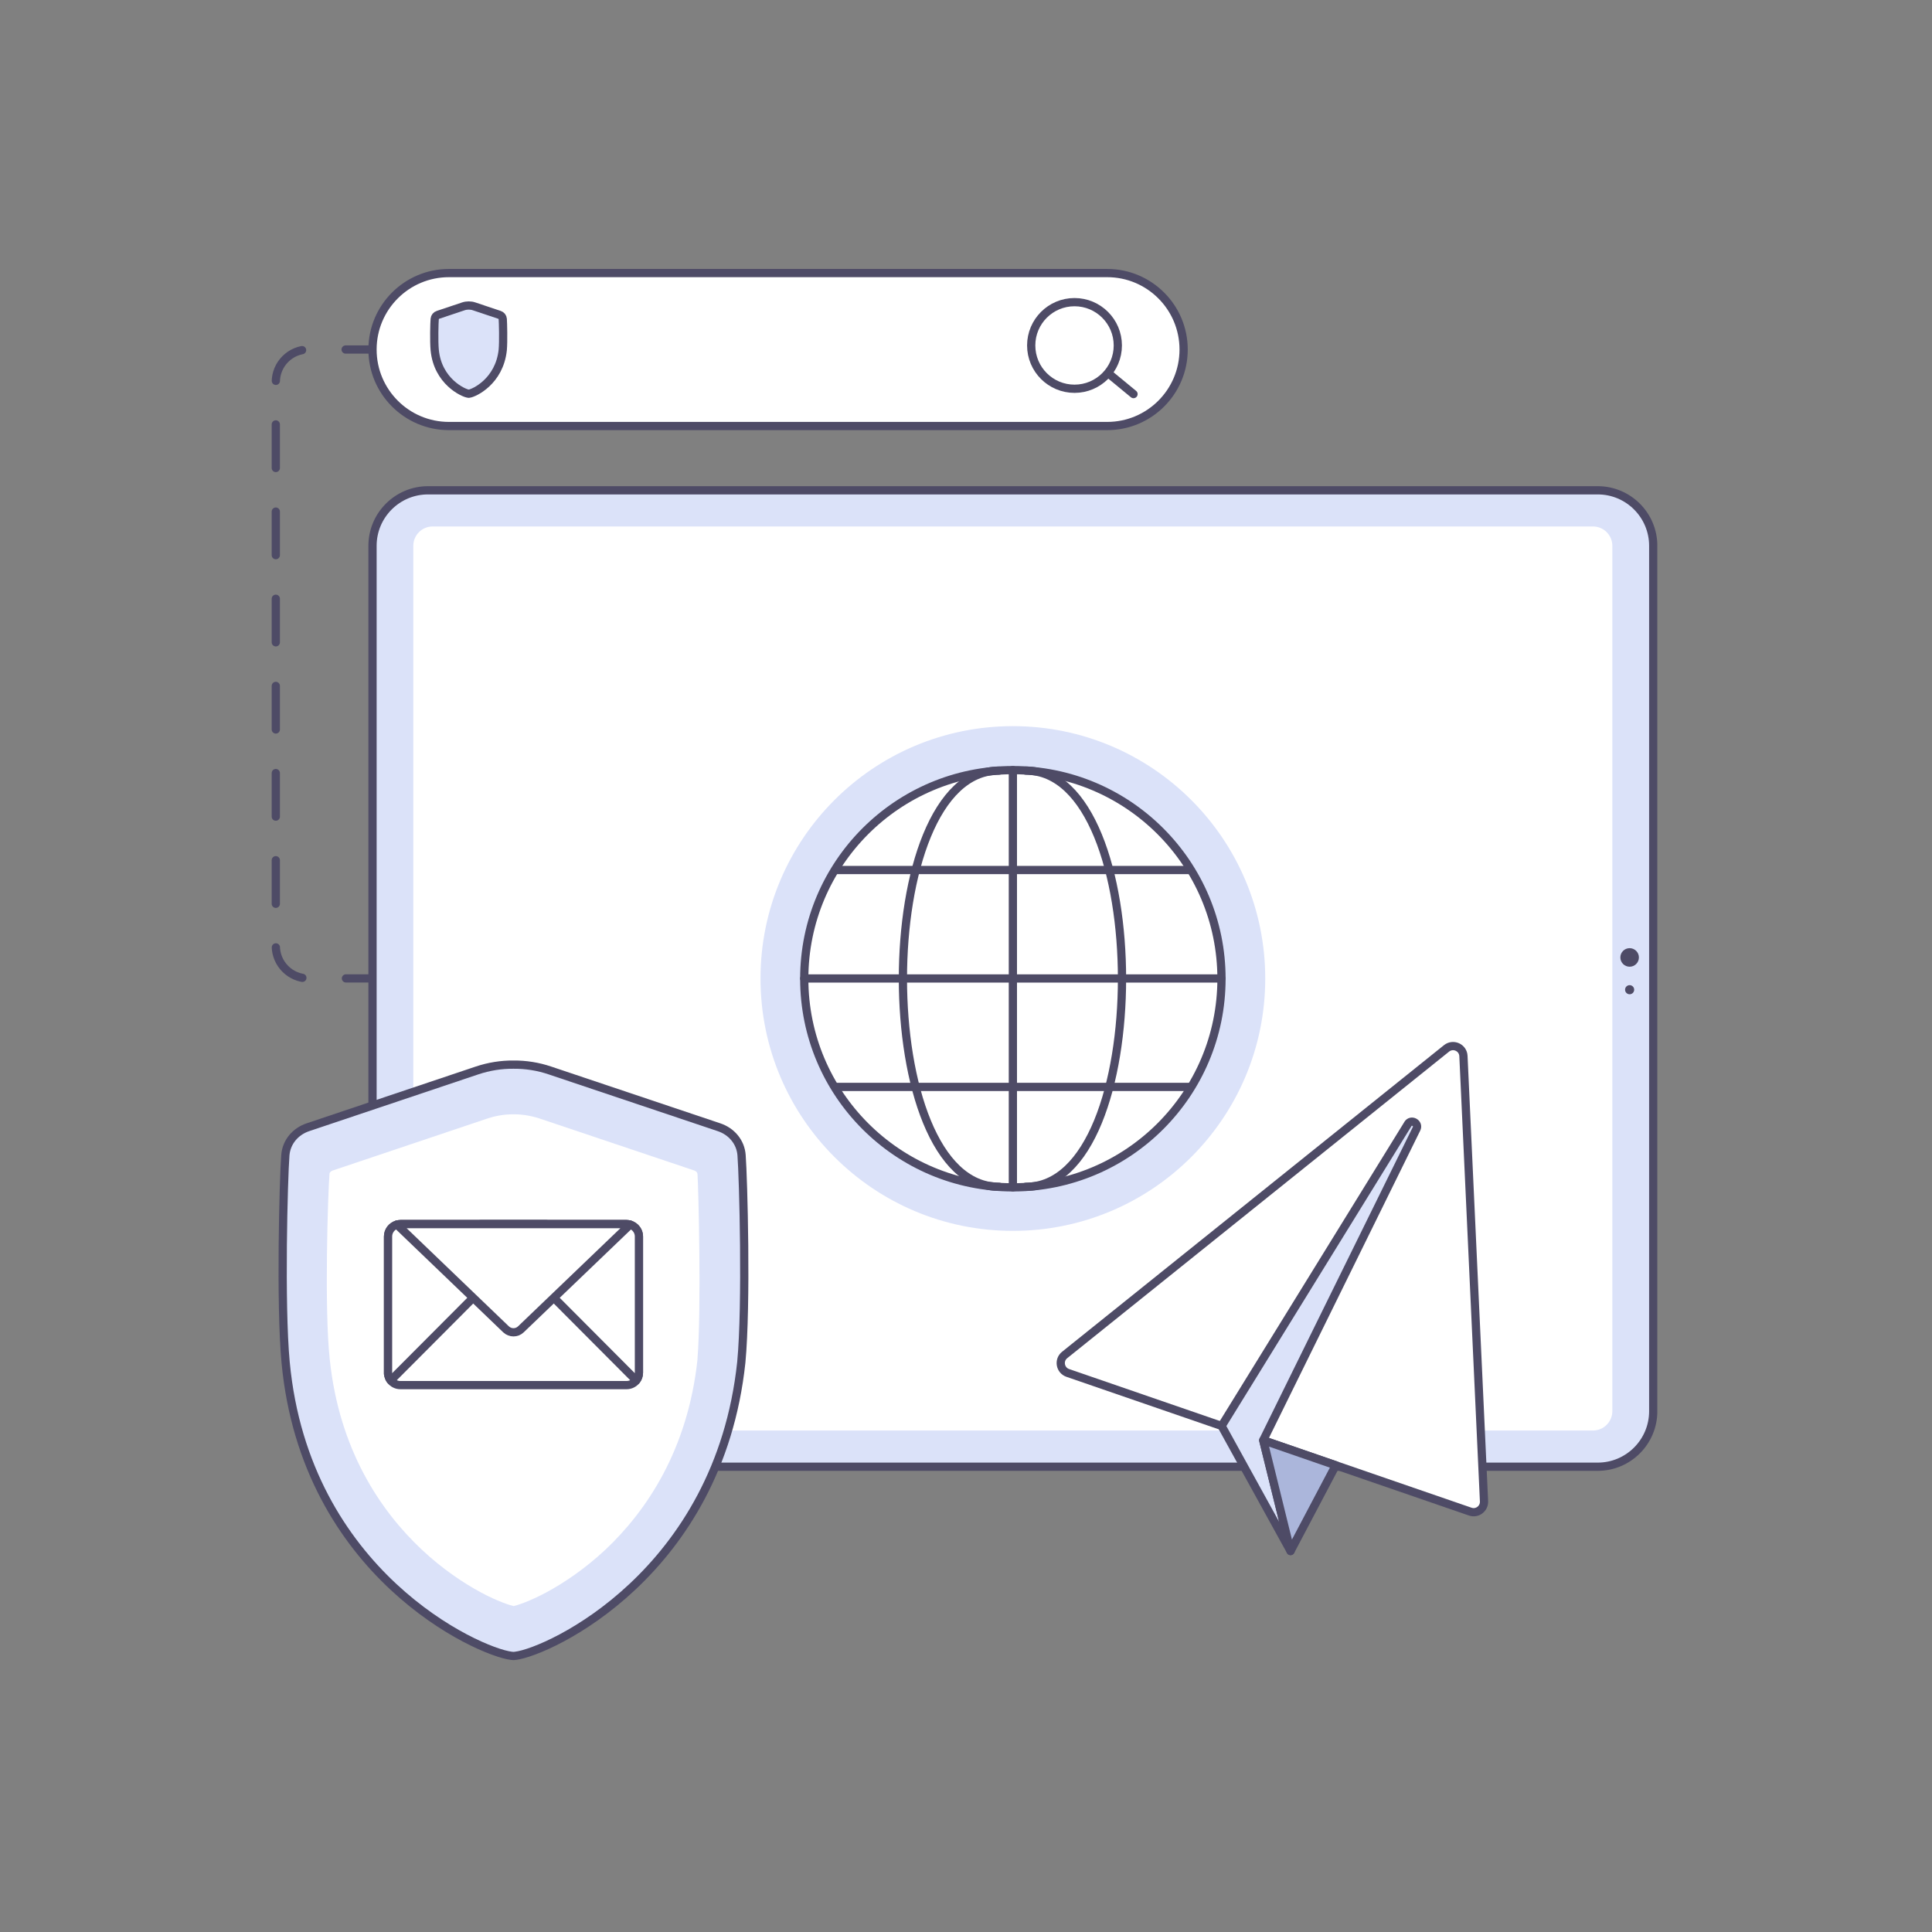 <svg width="352" height="352" viewBox="0 0 352 352" fill="none" xmlns="http://www.w3.org/2000/svg">
    <rect x="0" y="0" width="352" height="352" fill="#808080" stroke="none"/>
    <g clip-path="url(#clip0_5307_867)">
        <path d="M82.85 63.68H78.85" stroke="#4E4B66" stroke-width="1.5" stroke-linecap="round" stroke-linejoin="round"/>
        <path d="M70.91 63.68H56.18C52.9 63.68 50.25 66.34 50.25 69.61V172.33C50.25 175.61 52.91 178.26 56.18 178.26H74.88" stroke="#4E4B66" stroke-width="1.5" stroke-linecap="round" stroke-linejoin="round" stroke-dasharray="7.94 7.94"/>
        <path d="M78.85 178.27H82.85" stroke="#4E4B66" stroke-width="1.5" stroke-linecap="round" stroke-linejoin="round"/>
        <path d="M291.09 89.33H77.99C72.401 89.33 67.87 93.861 67.87 99.45V257.11C67.87 262.699 72.401 267.23 77.99 267.23H291.09C296.679 267.23 301.21 262.699 301.21 257.11V99.45C301.21 93.861 296.679 89.33 291.09 89.33Z" fill="#DBE2F9" stroke="#4E4B66" stroke-width="1.5" stroke-miterlimit="10"/>
        <path d="M293.76 257.1V99.45C293.76 97.5 292.18 95.92 290.23 95.92L78.83 95.92C76.88 95.92 75.3 97.5 75.3 99.45V257.1C75.3 259.049 76.88 260.63 78.83 260.63H290.23C292.18 260.63 293.76 259.049 293.76 257.1Z" fill="white"/>
        <path d="M296.91 176.13C297.844 176.13 298.6 175.373 298.6 174.44C298.6 173.507 297.844 172.75 296.91 172.75C295.977 172.75 295.22 173.507 295.22 174.44C295.22 175.373 295.977 176.13 296.91 176.13Z" fill="#4E4B66"/>
        <path d="M296.91 181.15C297.368 181.15 297.74 180.779 297.74 180.32C297.74 179.862 297.368 179.49 296.91 179.49C296.452 179.49 296.08 179.862 296.08 180.32C296.08 180.779 296.452 181.15 296.91 181.15Z" fill="#4E4B66"/>
        <path d="M230.52 178.28C230.52 152.886 209.934 132.3 184.54 132.3C159.146 132.3 138.56 152.886 138.56 178.28C138.56 203.674 159.146 224.26 184.54 224.26C209.934 224.26 230.52 203.674 230.52 178.28Z" fill="#DBE2F9"/>
        <path d="M222.55 178.32C222.55 157.327 205.532 140.31 184.54 140.31C163.548 140.31 146.53 157.327 146.53 178.32C146.53 199.312 163.548 216.33 184.54 216.33C205.532 216.33 222.55 199.312 222.55 178.32Z" fill="white"/>
        <path d="M201.72 49.75H81.8C74.107 49.75 67.87 55.987 67.87 63.68V63.69C67.87 71.383 74.107 77.62 81.8 77.62H201.72C209.413 77.62 215.65 71.383 215.65 63.69V63.68C215.65 55.987 209.413 49.75 201.72 49.75Z" fill="white" stroke="#4E4B66" stroke-width="1.5" stroke-linecap="round" stroke-linejoin="round"/>
        <path d="M195.77 62.94L206.52 71.8" stroke="#4E4B66" stroke-width="1.5" stroke-linecap="round" stroke-linejoin="round"/>
        <path d="M195.77 70.83C200.127 70.83 203.66 67.297 203.66 62.94C203.66 58.582 200.127 55.05 195.77 55.05C191.412 55.05 187.88 58.582 187.88 62.94C187.88 67.297 191.412 70.83 195.77 70.83Z" fill="white" stroke="#4E4B66" stroke-width="1.5" stroke-linecap="round" stroke-linejoin="round"/>
        <path d="M267.87 275.41L194.54 250.14C193.13 249.65 192.81 247.8 193.97 246.87L263.55 191.01C264.76 190.04 266.56 190.85 266.63 192.4L270.38 273.53C270.44 274.87 269.13 275.85 267.87 275.41Z" fill="white" stroke="#4E4B66" stroke-width="1.5" stroke-linecap="round" stroke-linejoin="round"/>
        <path d="M256.51 204.8L222.57 259.8L235.13 282.59L230.15 262.41L258.08 205.67C258.59 204.64 257.1 203.82 256.5 204.8H256.51Z" fill="#DBE2F9" stroke="#4E4B66" stroke-width="1.5" stroke-linecap="round" stroke-linejoin="round"/>
        <path d="M243.37 266.97L235.13 282.59L230.16 262.41L243.37 266.97Z" fill="#ABB6DB" stroke="#4E4B66" stroke-width="1.5" stroke-linecap="round" stroke-linejoin="round"/>
        <path d="M85.39 71.73C85.39 71.73 85.36 71.73 85.34 71.73C84.43 71.62 79.74 69.5 79.2 63.75C79.05 62.17 79.14 58.74 79.2 58.12C79.23 57.76 79.47 57.47 79.81 57.36L84.41 55.82C84.73 55.71 85.07 55.66 85.4 55.66C85.74 55.66 86.07 55.71 86.39 55.82L90.99 57.36C91.33 57.47 91.57 57.76 91.6 58.12C91.65 58.74 91.74 62.18 91.6 63.75C90.99 69.5 86.37 71.62 85.46 71.73C85.44 71.73 85.42 71.73 85.41 71.73H85.39Z" fill="#DBE2F9" stroke="#4E4B66" stroke-width="1.5" stroke-miterlimit="10"/>
        <path d="M93.58 301.71H93.51C93.41 301.71 93.31 301.69 93.17 301.68C87.09 300.93 55.66 286.75 52.04 248.21C51.05 237.63 51.66 214.65 51.99 210.47C52.18 208.06 53.82 206.15 56.09 205.38L86.89 195.04C89.06 194.31 91.32 193.95 93.55 193.97C95.8 193.95 98.06 194.31 100.21 195.04L131.01 205.38C133.28 206.14 134.93 208.06 135.11 210.47C135.43 214.65 136.06 237.63 135.06 248.21C130.96 286.7 100.01 300.92 93.92 301.68C93.8 301.7 93.68 301.71 93.58 301.71C93.61 301.71 93.6 301.71 93.58 301.71Z" fill="#DBE2F9"/>
        <path d="M93.58 301.71H93.51C93.41 301.71 93.31 301.69 93.17 301.68C87.09 300.93 55.66 286.75 52.04 248.21C51.05 237.63 51.66 214.65 51.99 210.47C52.18 208.06 53.82 206.15 56.09 205.38L86.89 195.04C89.06 194.31 91.32 193.95 93.55 193.97C95.8 193.95 98.06 194.31 100.21 195.04L131.01 205.38C133.28 206.14 134.93 208.06 135.11 210.47C135.43 214.65 136.06 237.63 135.06 248.21C130.96 286.7 100.01 300.92 93.92 301.68C93.8 301.7 93.68 301.71 93.58 301.71ZM93.58 301.71C93.6 301.71 93.61 301.71 93.58 301.71Z" stroke="#4E4B66" stroke-width="1.5" stroke-miterlimit="10"/>
        <path fill-rule="evenodd" clip-rule="evenodd" d="M127.08 247.68C125.32 264.07 117.89 275.18 110.33 282.32C106.52 285.88 102.66 288.45 99.47 290.16C96.47 291.76 94.37 292.43 93.58 292.62C92.77 292.43 90.66 291.75 87.67 290.16C84.51 288.46 80.64 285.9 76.83 282.32C69.24 275.18 61.8 264.07 60.08 247.68C59.07 238.46 59.74 217.53 60.03 213.88C60.03 213.74 60.08 213.66 60.17 213.55C60.25 213.47 60.39 213.33 60.65 213.25L88.91 203.75C90.4 203.27 91.94 203.02 93.5 203.02H93.58C95.15 203.02 96.69 203.27 98.2 203.75L126.46 213.25C126.71 213.33 126.87 213.47 126.94 213.55C127.02 213.66 127.05 213.74 127.08 213.88C127.24 216.15 127.82 238.37 127.07 247.68H127.08Z" fill="white"/>
        <path d="M70.7 250.11V225.28C70.7 224.26 71.38 223.4 72.31 223.12C72.51 223.06 72.73 223.03 72.95 223.03H114.16C114.38 223.03 114.6 223.06 114.8 223.12C115.73 223.4 116.41 224.26 116.41 225.28V250.11C116.41 250.64 116.23 251.13 115.92 251.51C115.51 252.03 114.87 252.36 114.16 252.36H72.95C72.24 252.36 71.6 252.03 71.19 251.51C71.15 251.46 71.11 251.41 71.08 251.36C71.04 251.31 71.01 251.25 70.98 251.2C70.96 251.16 70.94 251.12 70.92 251.08C70.92 251.07 70.9 251.05 70.9 251.03C70.88 250.98 70.86 250.93 70.84 250.88C70.81 250.81 70.79 250.74 70.77 250.66C70.76 250.6 70.74 250.55 70.73 250.48C70.72 250.42 70.71 250.36 70.7 250.3V250.28C70.7 250.22 70.7 250.15 70.7 250.09V250.11Z" fill="white" stroke="#4E4B66" stroke-width="1.5" stroke-linecap="round" stroke-linejoin="round"/>
        <path d="M87.54 223.03H114.16C115.4 223.03 116.41 224.04 116.41 225.28V250.11C116.41 250.64 116.23 251.13 115.92 251.51L87.54 223.03Z" fill="white" stroke="#4E4B66" stroke-width="1.5" stroke-linecap="round" stroke-linejoin="round"/>
        <path d="M70.7 250.11V225.28C70.7 224.26 71.38 223.4 72.31 223.12C72.51 223.06 72.73 223.03 72.95 223.03H99.57L86.2 236.45L71.19 251.51C71.19 251.51 71.11 251.41 71.08 251.36C71.04 251.31 71.01 251.25 70.98 251.2C70.96 251.16 70.94 251.12 70.92 251.08C70.92 251.07 70.9 251.05 70.9 251.03C70.88 250.98 70.86 250.93 70.84 250.88C70.81 250.81 70.79 250.74 70.77 250.66C70.76 250.6 70.74 250.55 70.73 250.48C70.72 250.42 70.71 250.36 70.7 250.3V250.28C70.7 250.22 70.7 250.15 70.7 250.09V250.11Z" fill="white" stroke="#4E4B66" stroke-width="1.5" stroke-linecap="round" stroke-linejoin="round"/>
        <path d="M72.31 223.12C72.51 223.06 72.73 223.03 72.95 223.03H114.16C114.38 223.03 114.6 223.06 114.8 223.12L94.9 242.2C94.15 242.92 92.96 242.92 92.2 242.2L86.2 236.44L72.31 223.11V223.12Z" fill="white" stroke="#4E4B66" stroke-width="1.5" stroke-linecap="round" stroke-linejoin="round"/>
        <path d="M184.54 216.33C205.532 216.33 222.55 199.312 222.55 178.32C222.55 157.328 205.532 140.31 184.54 140.31C163.548 140.31 146.53 157.328 146.53 178.32C146.53 199.312 163.548 216.33 184.54 216.33Z" fill="white" stroke="#4E4B66" stroke-width="1.5" stroke-linecap="round" stroke-linejoin="round"/>
        <path d="M146.53 178.27H222.54" stroke="#4E4B66" stroke-width="1.5" stroke-linecap="round" stroke-linejoin="round"/>
        <path d="M152.32 198.03H216.81" stroke="#4E4B66" stroke-width="1.5" stroke-linecap="round" stroke-linejoin="round"/>
        <path d="M152.32 158.51H216.81" stroke="#4E4B66" stroke-width="1.5" stroke-linecap="round" stroke-linejoin="round"/>
        <path d="M184.54 140.32V216.33" stroke="#4E4B66" stroke-width="1.5" stroke-linecap="round" stroke-linejoin="round"/>
        <path d="M186.89 140.4C210.27 140.4 210.27 216.23 186.89 216.23" stroke="#4E4B66" stroke-width="1.5" stroke-linecap="round" stroke-linejoin="round"/>
        <path d="M182.04 216.23C158.66 216.23 158.66 140.4 182.04 140.4" stroke="#4E4B66" stroke-width="1.5" stroke-linecap="round" stroke-linejoin="round"/>
    </g>
    <defs>
        <clipPath id="clip0_5307_867">
            <rect width="252.45" height="253.46" fill="white" transform="translate(49.5 49)"/>
        </clipPath>
    </defs>
</svg>
